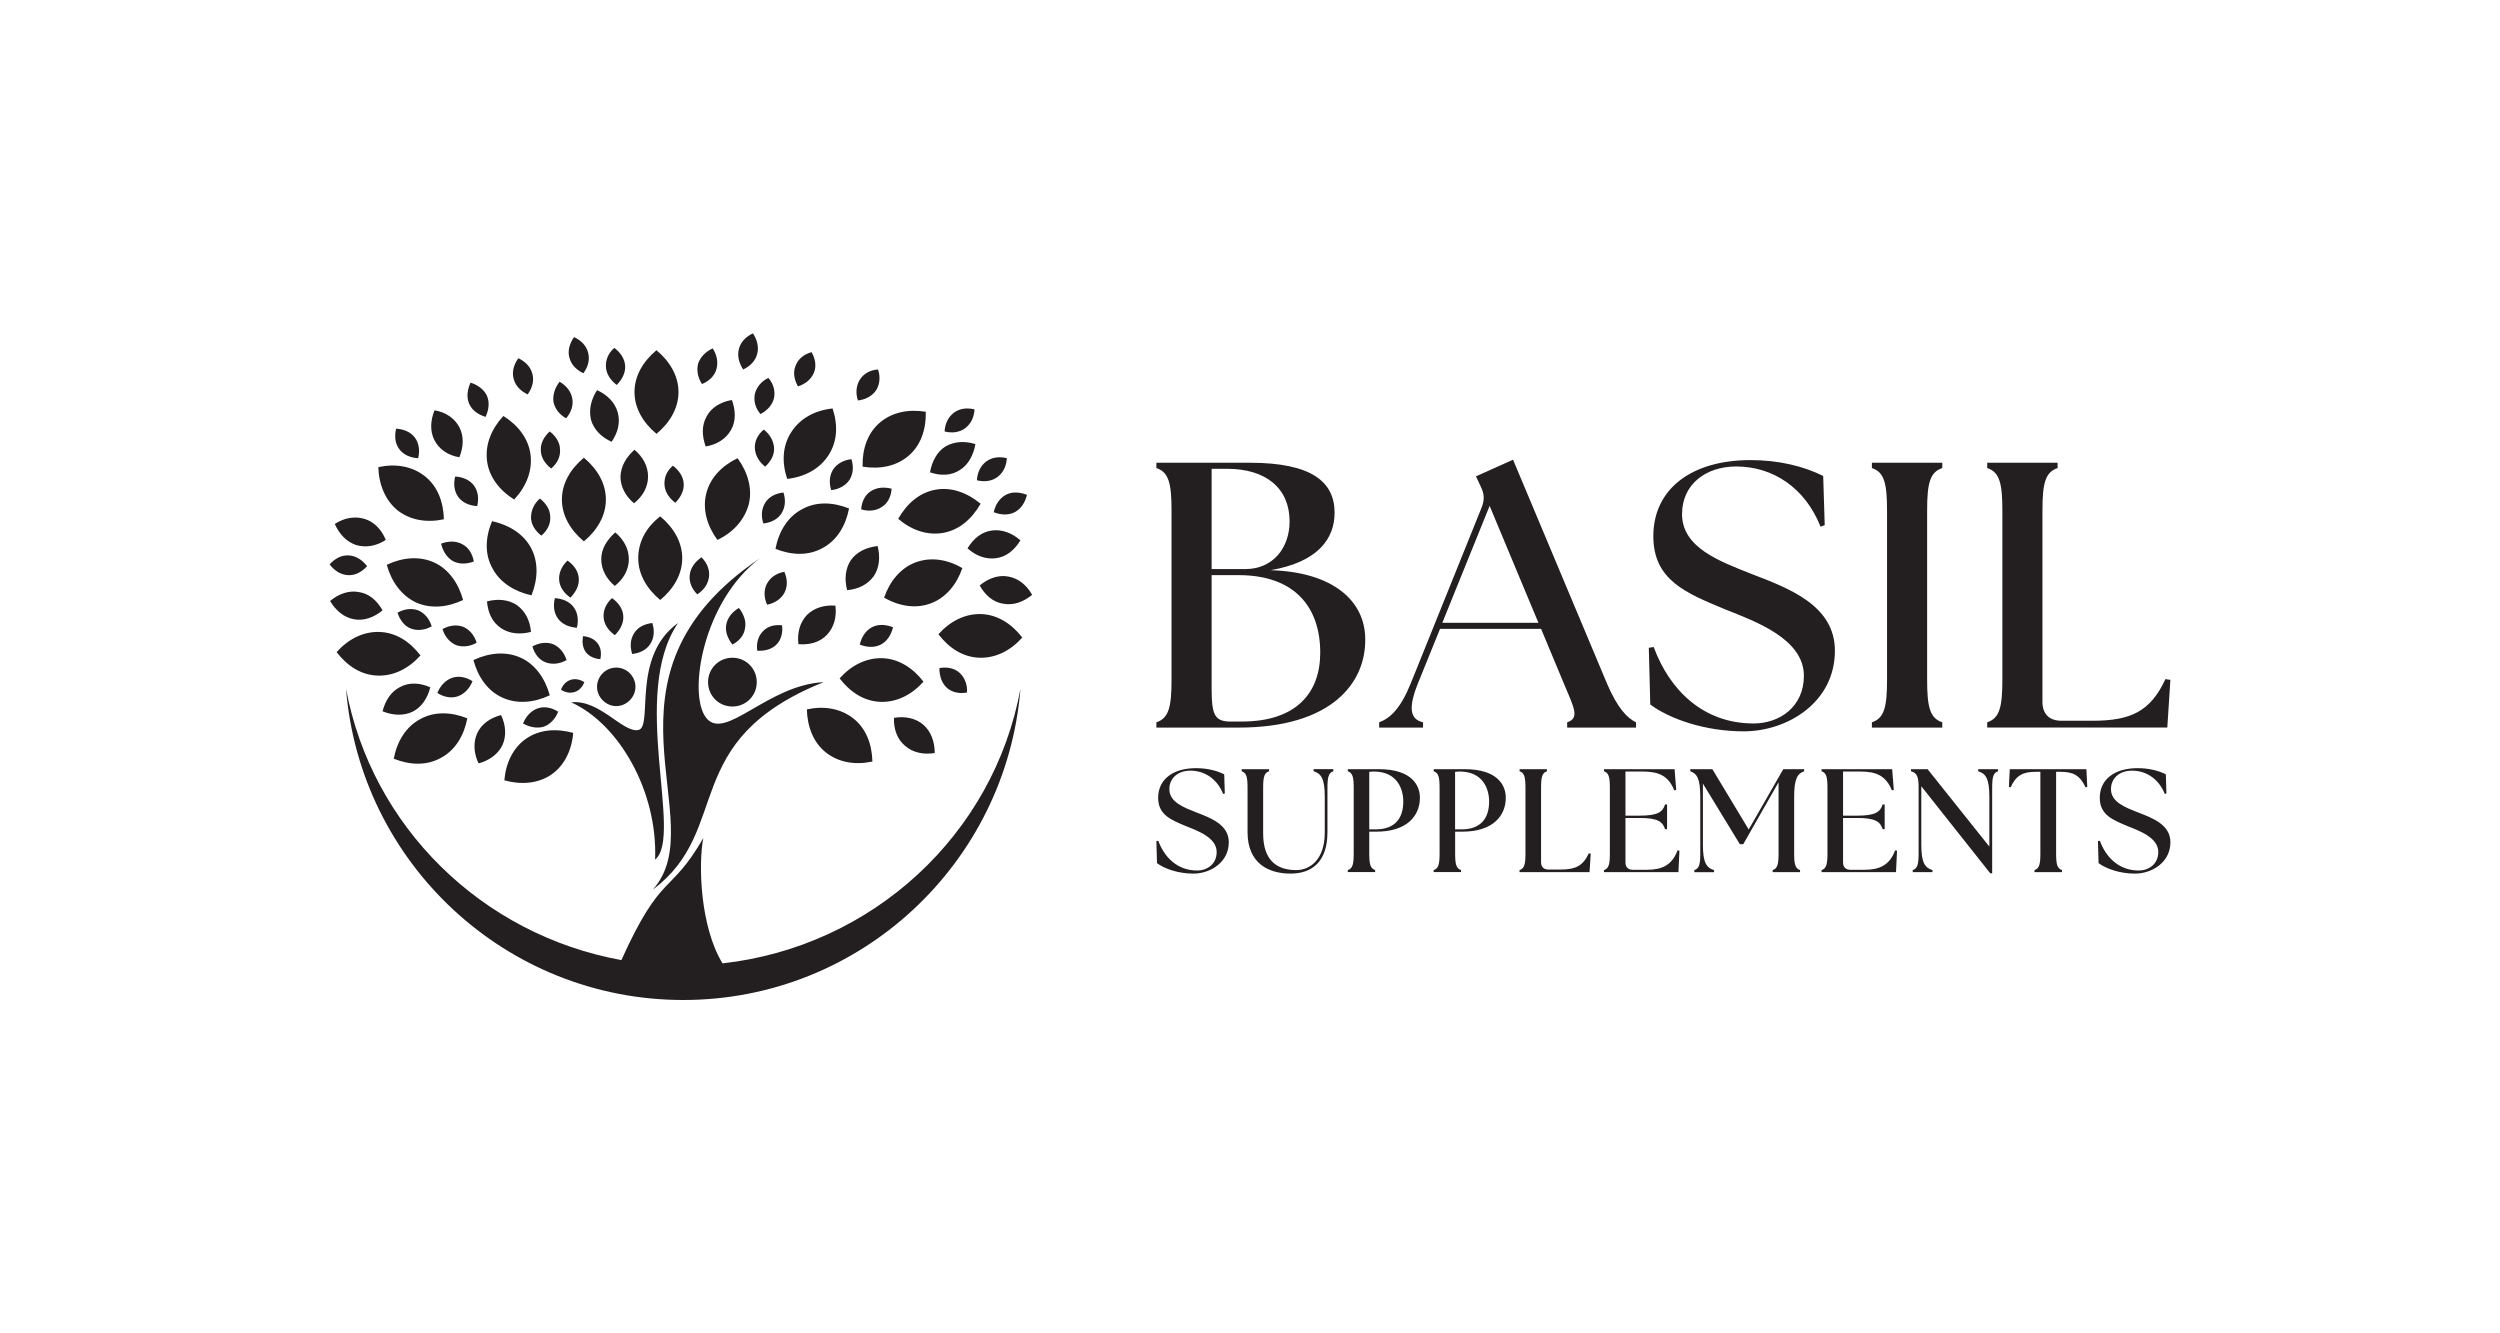 <svg viewBox="0 0 540 288" version="1.1" xmlns="http://www.w3.org/2000/svg" id="Layer_1">
  
  <defs>
    <style>
      .st0 {
        fill: #231f20;
      }
    </style>
  </defs>
  <path d="M249.78,156.02c2.7-.9,3.27-3.35,3.27-9.24v-36.45c0-5.88-.57-8.34-3.27-9.23v-1.15h20.18c13.41,0,18.31,4.17,18.31,10.79,0,5.56-3.51,10.63-13.81,12.42,13.49.41,20.35,6.62,20.43,14.79.17,9.56-7.27,19.21-27.37,19.21h-17.74v-1.14ZM268.99,122.92c5.97,0,9.56-4.58,9.56-10.3,0-7.19-5.15-11.36-13.49-11.36h-3.35v21.66h7.28ZM265.96,155.85h2.29c11.77,0,16.92-6.21,16.92-14.87,0-9.81-5.48-16.75-17.65-16.75h-5.81v24.52c0,5.88.74,7.11,4.25,7.11ZM297.89,156.02c2.45-.9,4.66-3.02,6.87-8.5l15.28-37.92c.65-1.64.57-2.94-.16-4.42l-1.07-2.29,8.01-3.59,20.27,48.3c2.29,5.39,4.41,7.52,6.29,8.42v1.14h-14.87v-1.14c2.7-.9,1.56-3.02-.73-8.42l-4.91-11.77h-21.82l-4.74,11.69c-2.21,5.48-1.72,7.85,1.07,8.5v1.14h-9.48v-1.14ZM332.3,134.52l-10.54-25.25-10.22,25.25h20.76ZM356.46,152.18l-.32-12.26,1.06-.16c3.43,9.32,10.71,16.51,21.57,16.51,5.64,0,10.87-3.6,10.87-10.3,0-8.01-10.54-11.77-17.08-14.38-8.42-3.51-15.44-6.29-15.44-15.78,0-10.13,8.17-16.43,21-16.43,6.05,0,11.44,1.31,15.69,3.43l.33,10.62-.9.33c-3.35-8.42-10.3-13-18.23-13-6.54,0-11.69,3.84-11.69,10.3,0,7.27,8.25,10.21,14.79,12.83,8.34,3.19,18.23,6.87,18.23,16.67,0,11.2-10.3,17.41-19.7,17.41-8.42,0-16.02-2.7-20.19-5.8ZM404.33,156.02c2.7-.9,3.27-3.35,3.27-9.24v-36.45c0-5.88-.57-8.34-3.27-9.23v-1.15h15.2v1.15c-2.7.9-3.27,3.35-3.27,9.23v36.45c0,5.88.57,8.34,3.27,9.24v1.14h-15.2v-1.14ZM429.24,156.02c2.7-.9,3.27-3.35,3.27-9.24v-36.45c0-5.88-.57-8.34-3.27-9.23v-1.15h15.2v1.15c-2.7.9-3.27,3.35-3.27,9.23v41.27c0,2.62,1.48,4.08,4.09,4.08h6.7c8.25,0,12.51-1.96,15.77-8.99l1.07.16-.66,10.3h-38.9v-1.14ZM249.91,186.44l-.13-4.77.41-.06c1.33,3.62,4.16,6.42,8.39,6.42,2.19,0,4.22-1.4,4.22-4,0-3.11-4.1-4.58-6.64-5.59-3.27-1.37-6-2.45-6-6.13,0-3.94,3.18-6.39,8.17-6.39,2.35,0,4.45.51,6.1,1.33l.13,4.13-.35.13c-1.3-3.27-4-5.05-7.09-5.05-2.54,0-4.54,1.49-4.54,4,0,2.83,3.21,3.97,5.75,4.99,3.24,1.24,7.09,2.67,7.09,6.48,0,4.35-4,6.77-7.66,6.77-3.27,0-6.23-1.05-7.85-2.26ZM269.47,179.74v-9.56c0-2.29-.22-3.24-1.27-3.59v-.45h5.91v.45c-1.05.35-1.27,1.3-1.27,3.59v9.82c0,5.78,2.86,7.94,7.18,7.94,2.67,0,6.13-1.97,6.13-8.13v-7.72c0-3.88-.76-4.99-2.41-5.5v-.45h4.26v.45c-1.05.35-1.27,1.3-1.27,3.59v9.56c0,6.39-3.33,8.96-7.98,8.96s-9.28-2.13-9.28-8.96ZM291.13,187.94c1.05-.35,1.27-1.3,1.27-3.59v-14.17c0-2.29-.22-3.24-1.27-3.59v-.45h6.67c7.25,0,8.9,3.59,8.9,6.16,0,3.97-2.86,7.34-9.38,7.34h-1.56v4.7c0,2.29.22,3.24,1.27,3.59v.44h-5.91v-.44ZM297.17,179.14c4.16,0,5.94-2.42,5.94-6.01,0-2.73-1.33-6.48-6.36-6.48-.32,0-.76.03-.99.06v12.43h1.4ZM309.68,187.94c1.05-.35,1.27-1.3,1.27-3.59v-14.17c0-2.29-.22-3.24-1.27-3.59v-.45h6.67c7.25,0,8.9,3.59,8.9,6.16,0,3.97-2.86,7.34-9.38,7.34h-1.56v4.7c0,2.29.22,3.24,1.27,3.59v.44h-5.91v-.44ZM315.71,179.14c4.16,0,5.94-2.42,5.94-6.01,0-2.73-1.33-6.48-6.36-6.48-.32,0-.76.03-.99.06v12.43h1.4ZM328.23,187.94c1.05-.35,1.27-1.3,1.27-3.59v-14.17c0-2.29-.22-3.24-1.27-3.59v-.45h5.91v.45c-1.05.35-1.27,1.3-1.27,3.59v16.05c0,1.02.57,1.59,1.59,1.59h2.6c3.21,0,4.86-.76,6.13-3.5l.41.06-.26,4h-15.12v-.44ZM346.46,187.94c1.05-.35,1.27-1.3,1.27-3.59v-14.17c0-2.29-.22-3.24-1.27-3.59v-.45h15.25l.35,4.48-.41.1c-1.27-3.11-3.27-4.07-6.83-4.07h-3.72v9.53h3.05c3.88,0,4.99-.76,5.5-2.42h.44v5.34h-.44c-.51-1.65-1.62-2.42-5.5-2.42h-3.05v9.6c0,1.02.57,1.59,1.59,1.59h3.05c3.21,0,5.4-.95,6.61-4.19l.41.06-.22,4.64h-16.08v-.44ZM365.99,187.94c1.05-.35,1.27-1.3,1.27-3.59v-12.26c0-3.88-.7-4.99-2.16-5.5v-.45h4.77l7.85,13.03,7.47-13.03h4.51v.45c-1.46.51-2.16,1.62-2.16,5.5v12.26c0,2.29.22,3.24,1.27,3.59v.44h-5.91v-.44c1.05-.35,1.27-1.3,1.27-3.59v-15.38l-7.63,13.38h-.73l-7.98-13.09v13.19c0,3.88.76,4.99,2.41,5.5v.44h-4.26v-.44ZM393.46,187.94c1.05-.35,1.27-1.3,1.27-3.59v-14.17c0-2.29-.22-3.24-1.27-3.59v-.45h15.25l.35,4.48-.41.1c-1.27-3.11-3.27-4.07-6.83-4.07h-3.72v9.53h3.05c3.88,0,4.99-.76,5.5-2.42h.44v5.34h-.44c-.51-1.65-1.62-2.42-5.5-2.42h-3.05v9.6c0,1.02.57,1.59,1.59,1.59h3.05c3.21,0,5.4-.95,6.61-4.19l.41.06-.22,4.64h-16.08v-.44ZM415,169.82v12.62c0,3.88.76,4.99,2.41,5.5v.44h-4.26v-.44c1.05-.35,1.27-1.3,1.27-3.59v-14.17c0-2.29-.28-3.24-1.65-3.59v-.45h3.59l13.34,16.72v-10.77c0-3.88-.76-4.99-2.41-5.5v-.45h4.29v.45c-1.05.35-1.27,1.3-1.27,3.59v18.46h-.41l-14.9-18.81ZM439.45,187.94c1.05-.35,1.27-1.3,1.27-3.59v-17.64h-.99c-2.83,0-4.26.8-5.43,3.34l-.38-.06.19-3.85h16.55l.19,3.85-.38.06c-1.18-2.54-2.6-3.34-5.43-3.34h-.92v17.64c0,2.29.22,3.24,1.27,3.59v.44h-5.94v-.44ZM453.29,186.44l-.13-4.77.41-.06c1.33,3.62,4.16,6.42,8.39,6.42,2.19,0,4.23-1.4,4.23-4,0-3.11-4.1-4.58-6.64-5.59-3.27-1.37-6-2.45-6-6.13,0-3.94,3.18-6.39,8.17-6.39,2.35,0,4.45.51,6.1,1.33l.13,4.13-.35.13c-1.3-3.27-4-5.05-7.09-5.05-2.54,0-4.54,1.49-4.54,4,0,2.83,3.21,3.97,5.75,4.99,3.24,1.24,7.09,2.67,7.09,6.48,0,4.35-4,6.77-7.66,6.77-3.27,0-6.23-1.05-7.85-2.26Z" class="st0"></path>
  <path d="M152.53,155.05c4.05,5.17,13.25-7.1,25.39-7.71-31.56,12.68-19.52,31.84-36.92,44.82,13.35-14.81-14.87-45.94,23.17-71.59-12.34,9.23-15.68,29.41-11.63,34.48ZM141.5,185.68c6.17-5.07-5.56-35.7,4.96-51.11-10.22,7.3-5.26,22.51-8.6,23.12-3.34.61-8.4-6.69-14.47-5.98,10.32,4.66,18.71,19.27,18.11,33.97ZM137.86,120.57c0,3.45,1.82,6.59,4.75,9.03,2.93-2.43,4.75-5.58,4.75-9.03s-1.82-6.59-4.75-9.03c-3.03,2.33-4.75,5.48-4.75,9.03ZM137.05,84.68c0,3.45,1.82,6.59,4.75,9.03,2.93-2.43,4.75-5.58,4.75-9.03s-1.82-6.59-4.75-9.03c-2.93,2.43-4.75,5.58-4.75,9.03ZM152.53,106.68c-.81,3.35.2,6.9,2.43,9.94,3.44-1.62,5.87-4.36,6.78-7.71.81-3.35-.2-6.9-2.43-9.94-3.54,1.72-5.97,4.36-6.78,7.71ZM121.37,107.9c0,3.45,1.82,6.59,4.75,9.03,2.93-2.43,4.75-5.58,4.75-9.03s-1.82-6.59-4.75-9.03c-2.93,2.43-4.75,5.58-4.75,9.03ZM190.06,91.27c-2.63,2.23-3.84,5.68-3.74,9.53,3.74.61,7.28-.1,9.91-2.33,2.63-2.23,3.84-5.68,3.74-9.53-3.74-.61-7.28.1-9.91,2.33ZM170.94,93.3c-1.92,2.94-2.12,6.49-.91,10.14,3.74-.41,6.98-2.13,8.9-5.07,1.92-2.94,2.12-6.49.91-10.14-3.84.41-6.98,2.13-8.9,5.07ZM173.17,110.03c-3.03,1.62-4.96,4.77-5.67,8.52,3.54,1.42,7.18,1.52,10.22-.2,3.03-1.62,4.96-4.77,5.67-8.52-3.54-1.42-7.18-1.52-10.22.2ZM90.72,155.36c-3.03,1.62-4.96,4.77-5.67,8.52,3.54,1.42,7.18,1.52,10.22-.2,3.03-1.62,4.96-4.77,5.67-8.52-3.54-1.42-7.18-1.52-10.22.2ZM190.57,142.17c-3.44-.1-6.68,1.52-9.21,4.36,2.33,3.04,5.36,4.97,8.9,5.07,3.44.1,6.68-1.52,9.21-4.36-2.33-3.04-5.46-4.97-8.9-5.07ZM81.92,136.5c-3.44-.1-6.68,1.52-9.21,4.36,2.33,3.04,5.36,4.97,8.9,5.07,3.44.1,6.68-1.52,9.21-4.36-2.33-3.04-5.36-4.97-8.9-5.07ZM211.91,132.64c-3.44-.1-6.68,1.52-9.21,4.36,2.33,3.04,5.36,4.97,8.9,5.07,3.44.1,6.68-1.52,9.21-4.36-2.33-3.04-5.46-4.97-8.9-5.07ZM113.69,159.52c-2.83,1.93-4.45,5.27-4.75,9.03,3.64,1.01,7.28.71,10.12-1.22,2.83-1.93,4.45-5.27,4.75-9.03-3.74-1.01-7.28-.71-10.12,1.22ZM108.53,150.69c3.14,1.42,6.78,1.12,10.22-.51-1.01-3.65-3.14-6.69-6.27-8.11-3.14-1.42-6.78-1.12-10.22.51,1.01,3.75,3.14,6.69,6.27,8.11ZM89.81,130.11c3.14,1.42,6.78,1.12,10.22-.51-1.01-3.65-3.14-6.69-6.27-8.11-3.14-1.42-6.78-1.12-10.22.51,1.01,3.65,3.14,6.59,6.27,8.11ZM76.46,133.76c2.12.41,4.35-.41,6.17-1.93-1.21-2.13-2.93-3.65-5.16-3.95-2.12-.41-4.35.41-6.17,1.93,1.21,2.03,2.93,3.55,5.16,3.95ZM76.96,117.74c2.12.61,4.35.2,6.37-1.12-.91-2.23-2.53-3.95-4.65-4.56-2.12-.61-4.35-.2-6.37,1.12,1.01,2.23,2.53,3.85,4.65,4.56ZM93.86,95.12c1.01,1.93,2.93,3.25,5.36,3.65.91-2.23,1.01-4.56,0-6.49-1.01-1.93-2.93-3.25-5.36-3.65-.91,2.23-1.01,4.56,0,6.49ZM134.02,102.93c0,2.23,1.11,4.26,2.93,5.78,1.92-1.52,3.03-3.55,3.03-5.78s-1.11-4.26-2.93-5.78c-1.82,1.62-2.93,3.55-3.03,5.78ZM152.63,89.95c-1.11,1.93-1.01,4.26-.2,6.49,2.43-.41,4.35-1.62,5.46-3.55,1.11-1.93,1.01-4.26.2-6.49-2.43.41-4.45,1.62-5.46,3.55ZM129.87,120.78c0,2.23,1.11,4.26,2.93,5.78,1.92-1.52,3.03-3.55,3.03-5.78s-1.11-4.26-2.93-5.78c-1.82,1.62-3.03,3.55-3.03,5.78ZM183.79,120.98c-1.21,1.83-1.42,4.16-.81,6.49,2.43-.2,4.45-1.22,5.77-3.04,1.21-1.83,1.42-4.16.81-6.49-2.43.3-4.45,1.22-5.77,3.04ZM174.28,132.85c-1.52,1.62-2.12,3.85-1.82,6.29,2.43.2,4.65-.41,6.17-2.03,1.52-1.62,2.12-3.85,1.82-6.29-2.43-.2-4.65.51-6.17,2.03ZM164.77,136.39c-1.01,1.01-1.42,2.54-1.21,4.16,1.62.1,3.14-.3,4.15-1.32,1.01-1.01,1.42-2.54,1.21-4.16-1.62-.2-3.14.2-4.15,1.32ZM204.22,96.44c-1.82,1.12-2.93,3.25-3.34,5.58,2.33.81,4.65.71,6.47-.51,1.82-1.12,2.93-3.25,3.34-5.58-2.23-.71-4.55-.61-6.47.51ZM214.24,114.59c-2.23.3-3.95,1.72-5.26,3.85,1.82,1.62,3.95,2.43,6.17,2.13,2.23-.3,3.95-1.72,5.26-3.85-1.82-1.62-4.05-2.43-6.17-2.13ZM217.78,124.53c-2.12-.41-4.35.41-6.17,1.93,1.21,2.13,2.93,3.65,5.16,3.95,2.12.41,4.35-.41,6.17-1.93-1.21-2.13-2.93-3.55-5.16-3.95ZM199.47,156.57c-1.62-1.42-3.95-1.93-6.37-1.52-.1,2.43.71,4.66,2.43,6.08,1.62,1.42,3.95,1.93,6.37,1.52,0-2.43-.81-4.66-2.43-6.08ZM207.26,145.32c-1.11-1.01-2.73-1.32-4.35-1.01,0,1.72.51,3.25,1.62,4.26,1.11,1.01,2.73,1.32,4.35,1.01.1-1.72-.51-3.25-1.62-4.26ZM188.34,135.48c-1.32.71-2.23,2.03-2.63,3.75,1.52.61,3.14.71,4.55,0,1.32-.71,2.23-2.03,2.63-3.75-1.62-.61-3.14-.71-4.55,0ZM217.27,106.88c-1.32.71-2.23,2.03-2.63,3.75,1.52.61,3.14.71,4.55,0,1.32-.71,2.23-2.03,2.63-3.75-1.62-.61-3.24-.71-4.55,0ZM188.14,106.07c-1.32.81-2.02,2.33-2.12,3.95,1.62.51,3.24.3,4.45-.51,1.32-.81,2.02-2.33,2.12-3.95-1.62-.41-3.14-.3-4.45.51ZM163.05,96.85c.1,1.52.91,2.94,2.23,3.95,1.21-1.12,2.02-2.54,1.92-4.06s-.91-2.94-2.23-3.95c-1.21,1.01-2.02,2.43-1.92,4.06ZM159.61,75.35c-.4,1.52,0,3.04.91,4.46,1.52-.71,2.63-1.83,3.03-3.35.4-1.52,0-3.04-.91-4.46-1.52.71-2.63,1.83-3.03,3.35ZM179.95,101.41c-.81,1.32-.91,2.94-.4,4.46,1.72-.2,3.14-1.01,3.95-2.23.81-1.32.91-2.94.4-4.46-1.72.2-3.14,1.01-3.95,2.23ZM185.71,82.04c-.81,1.32-.91,2.94-.4,4.46,1.72-.2,3.14-1.01,3.95-2.23.81-1.32.91-2.94.4-4.46-1.72.1-3.14.91-3.95,2.23ZM206.05,89.14c-1.21.91-1.92,2.33-2.02,4.06,1.62.41,3.24.2,4.45-.71,1.21-.91,1.92-2.33,2.02-4.06-1.62-.41-3.24-.2-4.45.71ZM213.03,99.68c-1.21.91-1.92,2.33-2.02,4.06,1.62.41,3.24.2,4.45-.71,1.21-.91,1.92-2.33,2.02-4.06-1.62-.41-3.24-.2-4.45.71ZM165.28,108.61c-.81,1.32-.91,2.84-.4,4.46,1.72-.2,3.14-.91,3.95-2.23.81-1.32.91-2.84.4-4.46-1.72.2-3.14.91-3.95,2.23ZM171.85,79c-.61,1.42-.3,3.04.51,4.46,1.62-.51,2.83-1.52,3.44-2.94.61-1.42.3-3.04-.51-4.46-1.72.51-2.93,1.52-3.44,2.94ZM136.95,136.8c-.81,1.32-.91,2.84-.4,4.46,1.72-.2,3.14-.91,3.95-2.23.81-1.32.91-2.84.4-4.46-1.72.2-3.14.91-3.95,2.23ZM143.53,104.75c.1,1.52,1.01,2.84,2.33,3.85,1.21-1.22,1.92-2.64,1.82-4.16-.1-1.52-1.01-2.84-2.33-3.85-1.32,1.12-1.92,2.54-1.82,4.16ZM150.81,78.49c-.4,1.42-.1,3.04.81,4.46,1.52-.61,2.73-1.72,3.14-3.25.4-1.42.1-3.04-.81-4.46-1.52.71-2.63,1.83-3.14,3.25ZM163.05,85.08c-.3,1.52.1,3.04,1.21,4.36,1.52-.81,2.53-1.93,2.93-3.45.3-1.52-.1-3.04-1.21-4.36-1.52.71-2.53,1.93-2.93,3.45ZM130.88,79.3c.1,1.52,1.01,2.84,2.33,3.85,1.21-1.22,1.92-2.64,1.82-4.16-.1-1.52-1.01-2.84-2.33-3.85-1.32,1.12-1.92,2.64-1.82,4.16ZM165.68,126.05c-.71,1.32-.71,2.94,0,4.56,1.62-.3,3.03-1.22,3.74-2.54.71-1.32.71-2.94,0-4.56-1.72.3-3.03,1.22-3.74,2.54ZM156.88,134.87c-.3,1.52.3,3.04,1.32,4.36,1.52-.81,2.53-2.03,2.73-3.55.3-1.52-.3-3.04-1.32-4.36-1.42.81-2.43,2.03-2.73,3.55ZM148.99,124.12c-.2,1.52.4,3.04,1.62,4.26,1.42-.91,2.33-2.23,2.53-3.75.2-1.52-.4-3.04-1.62-4.26-1.42,1.01-2.33,2.23-2.53,3.75ZM120.77,125.24c.1,1.52,1.01,2.84,2.43,3.85,1.21-1.22,1.92-2.64,1.82-4.16-.1-1.52-1.01-2.84-2.43-3.85-1.21,1.12-1.92,2.64-1.82,4.16ZM130.38,133.35c.1,1.52,1.01,2.84,2.43,3.85,1.21-1.22,1.92-2.64,1.82-4.16-.1-1.52-1.01-2.84-2.43-3.85-1.32,1.22-1.92,2.64-1.82,4.16ZM119.55,86.81c.3,1.52,1.32,2.74,2.73,3.55,1.11-1.32,1.62-2.84,1.32-4.36-.3-1.52-1.32-2.74-2.73-3.55-1.01,1.32-1.52,2.84-1.32,4.36ZM97.8,121.18c1.32.71,2.93.71,4.55.1-.3-1.62-1.11-3.04-2.53-3.75-1.32-.71-2.93-.71-4.55-.1.4,1.62,1.21,2.94,2.53,3.75ZM99.02,107.39c.91,1.22,2.43,1.83,4.05,1.93.4-1.62.2-3.25-.71-4.46-.91-1.22-2.43-1.83-4.05-1.93-.4,1.62-.2,3.25.71,4.46ZM120.56,133.66c.91,1.22,2.43,1.83,4.05,1.93.4-1.62.2-3.25-.71-4.46-.91-1.22-2.43-1.83-4.05-1.93-.4,1.72-.2,3.25.71,4.46ZM101.34,87.21c.61,1.42,1.92,2.33,3.54,2.84.71-1.52.91-3.14.3-4.56-.61-1.32-1.92-2.33-3.54-2.84-.71,1.52-.91,3.14-.3,4.56ZM122.99,77.27c.4,1.52,1.52,2.64,3.03,3.35,1.01-1.42,1.42-2.94,1.01-4.46-.4-1.52-1.52-2.64-3.03-3.35-1.01,1.42-1.42,3.04-1.01,4.46ZM110.95,81.84c.4,1.52,1.52,2.64,3.03,3.35,1.01-1.42,1.42-2.94,1.01-4.46-.4-1.52-1.52-2.64-3.03-3.35-1.01,1.42-1.42,2.94-1.01,4.46ZM126.53,140.86c.71.91,1.82,1.42,3.14,1.52.3-1.32.1-2.54-.61-3.45-.71-.91-1.82-1.42-3.14-1.52-.2,1.22-.1,2.43.61,3.45ZM86.27,97.05c.91,1.22,2.43,1.83,4.05,1.93.4-1.62.2-3.25-.71-4.46-.91-1.22-2.43-1.83-4.05-1.93-.4,1.72-.2,3.25.71,4.46ZM98.51,139.34c1.42.51,3.03.3,4.45-.51-.51-1.62-1.52-2.84-2.93-3.45-1.42-.51-3.03-.3-4.45.51.51,1.62,1.52,2.84,2.93,3.45ZM117.93,143.09c1.42.51,3.03.3,4.45-.51-.51-1.62-1.52-2.84-2.93-3.45-1.42-.51-3.03-.3-4.45.51.51,1.72,1.52,2.94,2.93,3.45ZM98.92,150.39c1.42-.51,2.53-1.72,3.14-3.25-1.42-.91-3.03-1.22-4.45-.71-1.42.51-2.53,1.72-3.14,3.25,1.42.91,3.03,1.22,4.45.71ZM117.43,156.98c1.42-.51,2.53-1.72,3.14-3.25-1.42-.91-3.03-1.22-4.45-.71-1.42.51-2.53,1.72-3.14,3.25,1.42.81,3.03,1.12,4.45.71ZM124.1,149.48c1.01-.3,1.72-1.12,2.12-2.13-.91-.61-2.02-.81-2.93-.51-1.01.3-1.72,1.12-2.12,2.13.91.61,1.92.81,2.93.51ZM75.14,124.23c1.52.1,2.93-.61,4.15-1.93-1.01-1.32-2.33-2.23-3.95-2.33-1.52-.1-2.93.61-4.15,1.93,1.01,1.32,2.33,2.23,3.95,2.33ZM88.8,135.79c1.42.51,3.03.3,4.45-.51-.51-1.62-1.52-2.84-2.93-3.45-1.42-.51-3.03-.3-4.45.51.51,1.62,1.52,2.94,2.93,3.45ZM114.7,111.75c0,1.52.91,2.94,2.23,3.95,1.32-1.12,2.02-2.54,1.92-4.06,0-1.52-.91-2.94-2.23-3.95-1.21,1.01-1.92,2.54-1.92,4.06ZM116.82,97.25c0,1.52.91,2.94,2.23,3.95,1.32-1.12,2.02-2.54,1.92-4.06,0-1.52-.91-2.94-2.23-3.95-1.21,1.12-2.02,2.54-1.92,4.06ZM108.22,135.68c1.82,1.22,4.15,1.42,6.47.81-.2-2.43-1.21-4.46-3.03-5.78-1.82-1.22-4.15-1.42-6.47-.81.2,2.54,1.21,4.56,3.03,5.78ZM127.65,90.66c.61,2.13,2.23,3.75,4.45,4.77,1.42-2.03,1.92-4.26,1.32-6.39-.61-2.13-2.23-3.75-4.45-4.77-1.32,2.03-1.82,4.26-1.32,6.39ZM89.1,153.74c2.02-1.01,3.24-2.94,3.84-5.27-2.23-1.01-4.55-1.12-6.47-.1-2.02,1.01-3.24,2.94-3.84,5.27,2.23.91,4.55,1.01,6.47.1ZM108.53,160.94c.91-2.03.71-4.36-.3-6.49-2.33.61-4.25,1.93-5.16,3.95-.91,2.03-.71,4.36.3,6.49,2.33-.61,4.25-2.03,5.16-3.95ZM201.09,130.31c3.24-1.22,5.56-4.06,6.78-7.61-3.34-1.93-6.88-2.43-10.12-1.22-3.24,1.22-5.56,4.06-6.78,7.61,3.34,1.93,6.98,2.43,10.12,1.22ZM203.72,115.1c3.44-.61,6.17-2.94,8.09-6.29-2.93-2.43-6.37-3.65-9.71-3.04-3.44.61-6.17,2.94-8.09,6.29,2.83,2.43,6.27,3.65,9.71,3.04ZM178.43,162.56c2.73,2.13,6.27,2.74,10.01,1.93-.1-3.85-1.42-7.2-4.15-9.33-2.73-2.13-6.27-2.74-10.01-1.93.1,3.75,1.42,7.2,4.15,9.33ZM85.87,110.23c2.73,2.13,6.27,2.74,10.01,1.93-.1-3.85-1.42-7.2-4.15-9.33-2.73-2.13-6.27-2.74-10.01-1.93.1,3.75,1.52,7.2,4.15,9.33ZM106.4,122.81c1.62,3.04,4.75,4.97,8.4,5.78,1.42-3.55,1.52-7.2-.1-10.24-1.62-3.04-4.75-4.97-8.4-5.78-1.52,3.55-1.62,7.2.1,10.24ZM105.19,99.48c.4,3.45,2.63,6.39,5.87,8.42,2.63-2.84,3.95-6.19,3.54-9.63-.4-3.45-2.63-6.39-5.87-8.42-2.63,2.84-3.95,6.19-3.54,9.63ZM133.11,144.2c-2.33,0-4.15,1.93-4.15,4.16s1.92,4.16,4.15,4.16,4.15-1.93,4.15-4.16-1.82-4.16-4.15-4.16ZM158.2,142.07c-2.93,0-5.26,2.33-5.26,5.27s2.33,5.27,5.26,5.27,5.26-2.33,5.26-5.27-2.33-5.27-5.26-5.27ZM156.07,208.09c-4.86-7.91-5.26-21.5-4.15-27.08-7.18,12.47-9,7.1-17.7,26.37-30.15-5.48-53.92-28.8-59.48-58.61,3.03,37.62,34.5,67.23,72.84,67.23s69.8-29.61,72.84-67.23c-5.77,31.44-31.87,55.67-64.34,59.32Z" class="st0"></path>
</svg>